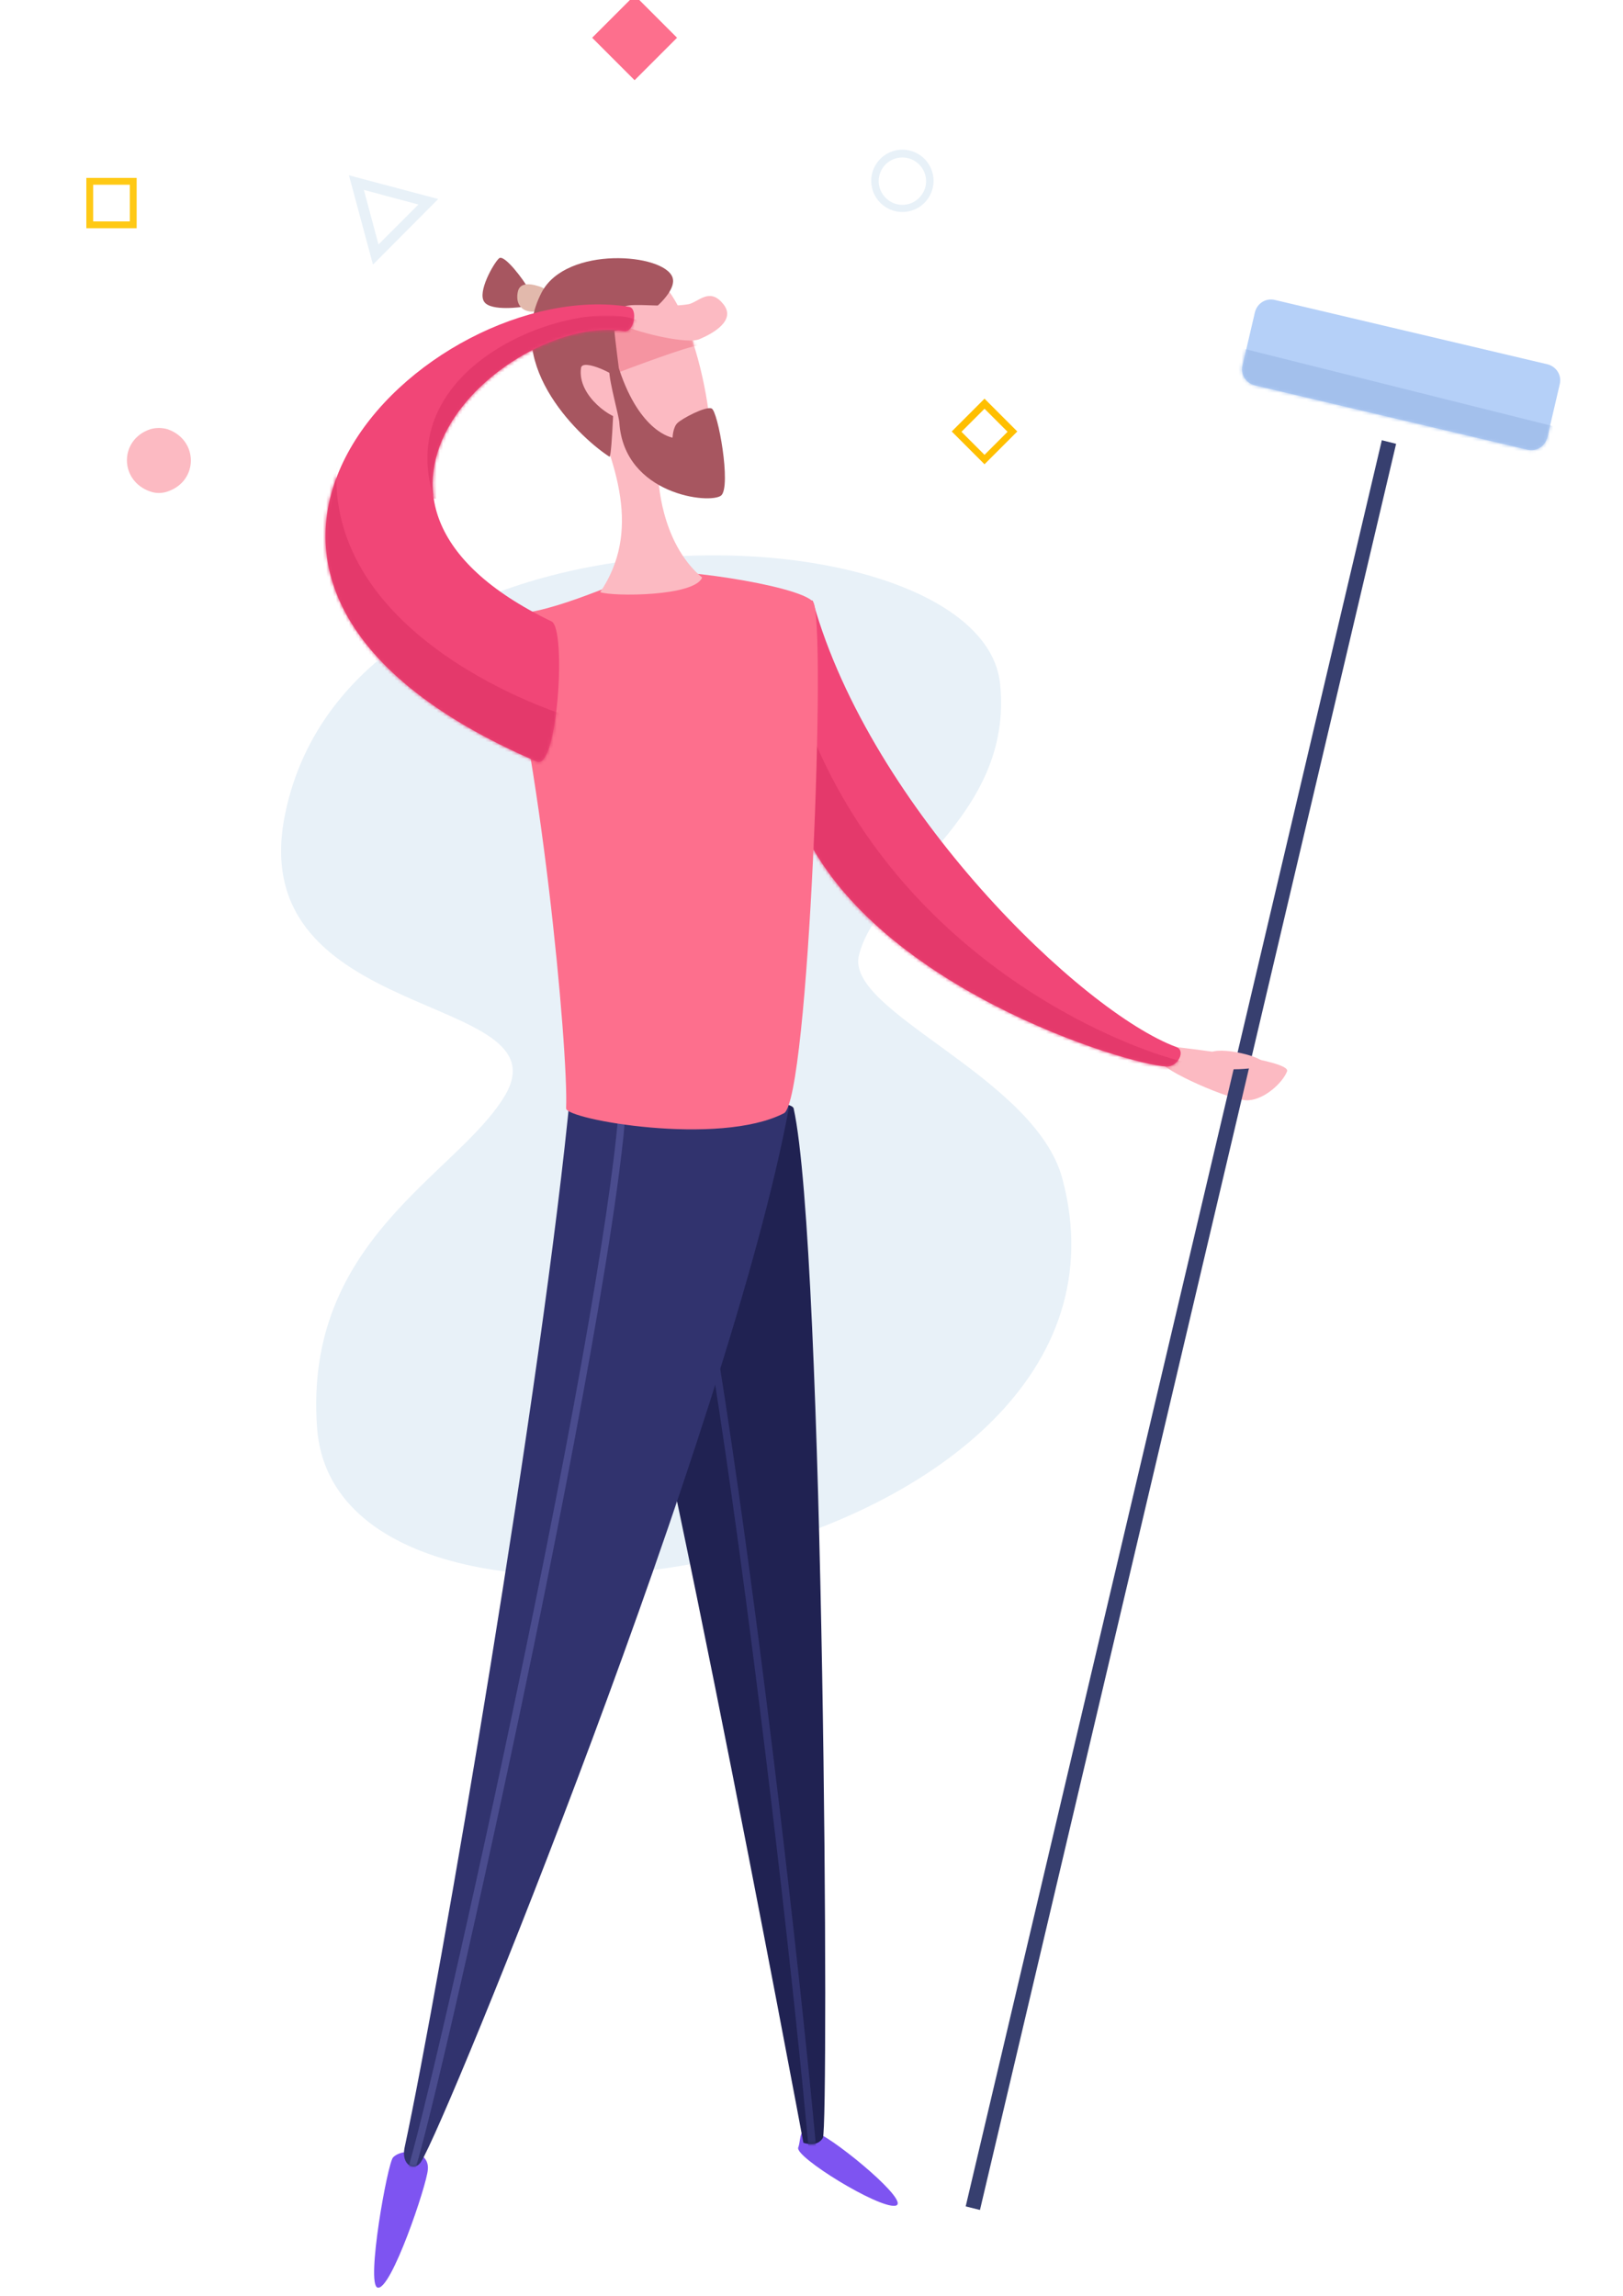 <?xml version="1.0" encoding="utf-8"?>
<!-- Generator: Adobe Illustrator 18.0.0, SVG Export Plug-In . SVG Version: 6.00 Build 0)  -->
<!DOCTYPE svg PUBLIC "-//W3C//DTD SVG 1.1//EN" "http://www.w3.org/Graphics/SVG/1.1/DTD/svg11.dtd">
<svg version="1.1" id="Layer_1" xmlns="http://www.w3.org/2000/svg" xmlns:xlink="http://www.w3.org/1999/xlink" x="0px" y="0px"
	 width="500px" height="707.2px" viewBox="0 0 500 707.2" style="enable-background:new 0 0 500 707.2;" xml:space="preserve">
<style type="text/css">
	.st0{fill:#E8F1F8;}
	.st1{fill:#7E54F1;}
	.st2{fill:#202252;}
	.st3{fill:#FFFFFF;filter:url(#Adobe_OpacityMaskFilter);}
	.st4{mask:url(#mask97_2_);}
	.st5{fill:#31336E;}
	.st6{fill:#FFFFFF;filter:url(#Adobe_OpacityMaskFilter_1_);}
	.st7{mask:url(#mask98_2_);}
	.st8{fill:#4A4C8E;}
	.st9{fill:#B5D0F8;}
	.st10{fill:#FFFFFF;filter:url(#Adobe_OpacityMaskFilter_2_);}
	.st11{mask:url(#mask99_2_);}
	.st12{fill:#A3C0EC;}
	.st13{fill:#FCBAC2;}
	.st14{fill:#373F6F;}
	.st15{fill:#F14677;}
	.st16{fill:#FFFFFF;filter:url(#Adobe_OpacityMaskFilter_3_);}
	.st17{mask:url(#mask100_2_);}
	.st18{fill:#E4396B;}
	.st19{fill:#FD6F8D;}
	.st20{fill:#FFFFFF;filter:url(#Adobe_OpacityMaskFilter_4_);}
	.st21{mask:url(#mask101_2_);}
	.st22{fill:#F594A1;}
	.st23{fill:#A75660;}
	.st24{fill:#E2B9AC;}
	.st25{fill:#FFFFFF;filter:url(#Adobe_OpacityMaskFilter_5_);}
	.st26{mask:url(#mask102_2_);}
	.st27{fill:#FFC915;}
	.st28{fill:#FFBF00;}
</style>
<g>
	<path class="st0" d="M155.4,337.7c19.7-32.4-80.8-21.8-67.6-86.8c20.8-102.7,214.6-95.1,220.3-40.3c4.3,41.7-37.7,60-43.5,83.7
		c-4.2,17.5,54.3,37.2,62.7,68.8c31.8,119.2-223,163.5-229.6,76.9C93.3,381.9,140.7,362,155.4,337.7z"/>
	<g>
		<path class="st1" d="M251.9,657c6.3,2.7,29.1,21.6,23.9,22.4c-5.3,0.8-30.9-15-29.9-17.9C247,658.6,245.6,654.2,251.9,657z"/>
		<path class="st2" d="M244.5,341.4c9.5,43.1,10.9,314,9,317.1c-1.8,3.1-6,1.5-6,1.5s-50.5-271.3-67.1-314.1
			C178.1,339.9,243.4,336.6,244.5,341.4z"/>
		<defs>
			<filter id="Adobe_OpacityMaskFilter" filterUnits="userSpaceOnUse" x="206.2" y="351.6" width="47.2" height="340.1">
				<feColorMatrix  type="matrix" values="1 0 0 0 0  0 1 0 0 0  0 0 1 0 0  0 0 0 1 0"/>
			</filter>
		</defs>
		<mask maskUnits="userSpaceOnUse" x="206.2" y="351.6" width="47.2" height="340.1" id="mask97_2_">
			<path class="st3" d="M244.5,341.4c9.5,43.1,10.9,314,9,317.1c-1.8,3.1-6,1.5-6,1.5s-50.5-271.3-67.1-314.1
				C178.1,339.9,243.4,336.6,244.5,341.4z"/>
		</mask>
		<g class="st4">
			<path class="st5" d="M252.5,691.7c-0.2,0.1-0.3,0.1-0.6,0c-0.6-0.1-1-0.7-0.9-1.3c0.8-4.7-5.6-72-15-148.7
				c-11.4-93.4-22.2-162.2-29.8-188.6c-0.1-0.6,0.2-1.3,0.8-1.4c0.6-0.2,1.3,0.2,1.4,0.8c10.8,37.7,24.5,144.7,29.9,189
				c8.7,71.3,16,143.9,15,149.4C253.2,691.3,252.9,691.6,252.5,691.7z"/>
		</g>
		<path class="st1" d="M121.1,664.5c-1.7,1.7-8.4,39-4.8,40.1c4.1,1.3,15.2-31.7,15.5-36.3C132.4,662.3,124.1,661.5,121.1,664.5z"/>
		<path class="st5" d="M243,341.4c-18,97.2-105.3,311.8-113.3,324.5c-2,3.1-6.1,1-5.1-4.2c10.8-50.2,42.8-237.3,51.2-326.3
			C176.6,329,244.1,335.1,243,341.4z"/>
		<defs>
			<filter id="Adobe_OpacityMaskFilter_1_" filterUnits="userSpaceOnUse" x="124.5" y="336.2" width="68.7" height="336.6">
				<feColorMatrix  type="matrix" values="1 0 0 0 0  0 1 0 0 0  0 0 1 0 0  0 0 0 1 0"/>
			</filter>
		</defs>
		<mask maskUnits="userSpaceOnUse" x="124.5" y="336.2" width="68.7" height="336.6" id="mask98_2_">
			<path class="st6" d="M243,341.4c-18,97.2-105.3,311.8-113.3,324.5c-2,3.1-6.1,1-5.1-4.2c10.8-50.2,42.8-237.3,51.2-326.3
				C176.6,329,244.1,335.1,243,341.4z"/>
		</mask>
		<g class="st7">
			<path class="st8" d="M125.7,672.8c-0.2,0-0.5,0-0.6-0.1c-0.6-0.3-0.8-1-0.5-1.6c2.3-4.1,17.8-70,33.7-145.6
				c19.4-92.1,31.2-160.7,32.6-188.1c0-0.6,0.6-1.1,1.1-1.1c0.7,0,1.1,0.6,1.1,1.2c-2,39.1-23.4,144.9-32.6,188.5
				c-14.8,70.3-31.2,141.4-34,146.3C126.4,672.6,126,672.8,125.7,672.8z"/>
		</g>
		<path class="st9" d="M392.8,92.4l83.9,19.8c2.8,0.7,4.5,3.4,3.8,6.2l-3.8,16.3c-0.7,2.8-3.4,4.5-6.2,3.8l-83.9-19.8
			c-2.8-0.7-4.5-3.4-3.8-6.2l3.8-16.3C387.3,93.4,390,91.7,392.8,92.4z"/>
		<defs>
			<filter id="Adobe_OpacityMaskFilter_2_" filterUnits="userSpaceOnUse" x="376" y="106.5" width="104.5" height="35.6">
				<feColorMatrix  type="matrix" values="1 0 0 0 0  0 1 0 0 0  0 0 1 0 0  0 0 0 1 0"/>
			</filter>
		</defs>
		<mask maskUnits="userSpaceOnUse" x="376" y="106.5" width="104.5" height="35.6" id="mask99_2_">
			<path class="st10" d="M392.8,92.4l83.9,19.8c2.8,0.7,4.5,3.4,3.8,6.2l-3.8,16.3c-0.7,2.8-3.4,4.5-6.2,3.8l-83.9-19.8
				c-2.8-0.7-4.5-3.4-3.8-6.2l3.8-16.3C387.3,93.4,390,91.7,392.8,92.4z"/>
		</mask>
		<g class="st11">
			<path class="st12" d="M379.5,106.5l101.1,25.3l-3.4,10.3l-85-11.5L376,112.2L379.5,106.5z"/>
		</g>
		<path class="st13" d="M362.3,322.5c2.4,0.3,35.6,4,34.2,7.5c-1.3,3.4-6.8,8.6-11.9,8.9c-5.1,0.4-27.3-9.6-26.8-11.9
			C358.4,324.6,359.9,322.2,362.3,322.5z"/>
		<path class="st14" d="M301.9,680.7l-4.4-1.1l128.2-544l4.4,1.1L301.9,680.7z"/>
		<path class="st13" d="M371.4,329c4.8,0.6,16.7,0.7,17.8-1.3c1.1-2-14-5.8-16.7-3.2C369.9,327,366.6,328.5,371.4,329z"/>
		<path class="st15" d="M250.5,185.4c17.9,63.9,82.8,126.3,111.9,137.1c3,1.1,0.5,6.1-3,6c-11.5-0.4-92.2-24.5-113.4-76.1
			C240.8,239.5,248.7,179.1,250.5,185.4z"/>
		<defs>
			<filter id="Adobe_OpacityMaskFilter_3_" filterUnits="userSpaceOnUse" x="242.8" y="218.1" width="122.7" height="117">
				<feColorMatrix  type="matrix" values="1 0 0 0 0  0 1 0 0 0  0 0 1 0 0  0 0 0 1 0"/>
			</filter>
		</defs>
		<mask maskUnits="userSpaceOnUse" x="242.8" y="218.1" width="122.7" height="117" id="mask100_2_">
			<path class="st16" d="M250.5,185.4c17.9,63.9,82.8,126.3,111.9,137.1c3,1.1,0.5,6.1-3,6c-11.5-0.4-92.2-24.5-113.4-76.1
				C240.8,239.5,248.7,179.1,250.5,185.4z"/>
		</mask>
		<g class="st17">
			<path class="st18" d="M247.3,219c27.5,76.3,99.1,103.8,117.2,108c4.3,1-6.9,8-6.9,8l-80.4-17.2l-26.4-31l-8-31
				C242.8,255.8,244.5,211,247.3,219z"/>
		</g>
		<path class="st19" d="M153.6,188.4c12.6,39.6,21.6,135.3,20.8,153c-0.1,3.4,47.1,11.8,67.1,1.5c7.7-3.9,13.2-152.2,9-157.5
			c-4.3-5.3-46.4-11.2-52.2-8.9C186.1,181.1,162.7,191.8,153.6,188.4z"/>
		<path class="st13" d="M202.8,146.6c0,0,13.3,2.3,14.9,0c5.1-7.7-3.9-60.2-19.4-62.6c-19.4-3-26.5,17.8-17.9,37.3
			c9.8,21.8,17.1,42.5,4.5,61.1c4.1,1.4,29.1,1.3,31.4-4.5C203.1,166.8,202.8,146.6,202.8,146.6z"/>
		<defs>
			<filter id="Adobe_OpacityMaskFilter_4_" filterUnits="userSpaceOnUse" x="186.5" y="98.4" width="33.3" height="17.2">
				<feColorMatrix  type="matrix" values="1 0 0 0 0  0 1 0 0 0  0 0 1 0 0  0 0 0 1 0"/>
			</filter>
		</defs>
		<mask maskUnits="userSpaceOnUse" x="186.5" y="98.4" width="33.3" height="17.2" id="mask101_2_">
			<path class="st20" d="M202.8,146.6c0,0,13.3,2.3,14.9,0c5.1-7.7-3.9-60.2-19.4-62.6c-19.4-3-26.5,17.8-17.9,37.3
				c9.8,21.8,17.1,42.5,4.5,61.1c4.1,1.4,29.1,1.3,31.4-4.5C203.1,166.8,202.8,146.6,202.8,146.6z"/>
		</mask>
		<g class="st21">
			<path class="st22" d="M215.2,106.5c-2.1-0.4-24.1,8-24.1,8c-2.9,6.1-4.6-14.9-4.6-14.9l26.4-1.1l6.9,4.6
				C219.8,103,217.3,106.9,215.2,106.5z"/>
		</g>
		<path class="st23" d="M162.5,88.5c-0.8-1.7-7.2-10.5-8.8-8.9c-1.7,1.6-6.7,10.4-4.5,13.4c2.1,3,11.9,1.5,11.9,1.5
			S163.4,90.2,162.5,88.5z"/>
		<path class="st24" d="M166.9,88.5c-2.6-1-6.8-2-7.4,1.5c-0.7,3.5,1.1,5.9,4.4,6C167.3,96,169.7,89.5,166.9,88.5z"/>
		<path class="st23" d="M187.8,140.7c0.8-0.9,1.5-23.1,1.5-23.1l1.5-3c0,0-1.4-10.7-1.5-12.7c4.9-0.1,19.8-10.8,17.9-16.4
			c-2.5-7.5-32.7-9.9-40.3,4.5C154.8,113.1,179.7,135.6,187.8,140.7z"/>
		<path class="st13" d="M191.3,117.5c-1-2-11.8-7.2-12.3-4.2c-1.3,9,10.5,16.3,12.3,15.4C193,127.7,192.2,119.5,191.3,117.5z"/>
		<path class="st23" d="M190.8,130.2c1.5,22.3,28.1,25.2,31.4,22.4c3.1-2.9-1-26.1-3-26.8s-9.2,3.2-10.5,4.5
			c-1.4,1.3-1.5,4.5-1.5,4.5s-9.9-1.4-16.4-20.9c-0.6-1.7-3.1-1.6-3.1,0.3C187.7,117.7,190.7,128.2,190.8,130.2z"/>
		<path class="st13" d="M191.9,100.2c5.9,2.6,19.8,5.8,23.5,4.3c4.1-1.7,11.8-5.9,7.2-11.1c-4.1-4.9-7.5-0.3-10.5,0.3
			c-6.9,1.2-17.1-0.5-19.6,0.7C190,95.5,188.2,98.6,191.9,100.2z"/>
		<path class="st15" d="M165.4,234.6C34.1,178,131.8,84.5,193.8,94.5c2.8,0.5,1.6,8-1.5,7.5c-34.6-5.8-100.5,51.8-22.4,89.4
			C174.6,193.6,171.8,237.3,165.4,234.6z"/>
		<defs>
			<filter id="Adobe_OpacityMaskFilter_5_" filterUnits="userSpaceOnUse" x="90" y="97.2" width="106.8" height="148.3">
				<feColorMatrix  type="matrix" values="1 0 0 0 0  0 1 0 0 0  0 0 1 0 0  0 0 0 1 0"/>
			</filter>
		</defs>
		<mask maskUnits="userSpaceOnUse" x="90" y="97.2" width="106.8" height="148.3" id="mask102_2_">
			<path class="st25" d="M165.4,234.6C34.1,178,131.8,84.5,193.8,94.5c2.8,0.5,1.6,8-1.5,7.5c-34.6-5.8-100.5,51.8-22.4,89.4
				C174.6,193.6,171.8,237.3,165.4,234.6z"/>
		</mask>
		<g class="st26">
			<path class="st18" d="M195.7,98.4c-18.7-6.6-75.4,13.2-62,55.1c1,3.3,60.9-47.1,60.9-47.1S198.6,99.5,195.7,98.4z M103.8,142.1
				c-4.6,55.2,70.1,78.1,70.1,78.1l2.3,25.3l-35.6-3.4l-39.1-35.6L90,169.6C90,169.6,104.2,136.1,103.8,142.1z"/>
		</g>
	</g>
	<path class="st13" d="M51.6,132.2c9.6,3.3,9.6,16,0,19.2c-1.7,0.6-3.6,0.6-5.3,0c-9.6-3.3-9.6-16,0-19.2
		C48,131.7,49.9,131.7,51.6,132.2z"/>
	
		<rect x="186.3" y="2.4" transform="matrix(0.707 0.707 -0.707 0.707 65.486 -134.864)" class="st19" width="18.5" height="18.5"/>
	<path class="st0" d="M112.1,58.5l16.8,4.5l-12.3,12.3L112.1,58.5 M107.5,54l7.4,27.5L135,61.3L107.5,54L107.5,54z"/>
	<path class="st0" d="M278,48.5c4,0,7.3,3.3,7.3,7.3c0,4-3.3,7.3-7.3,7.3c-4,0-7.3-3.3-7.3-7.3C270.7,51.7,274,48.5,278,48.5
		 M278,46.1c-5.3,0-9.6,4.3-9.6,9.6s4.3,9.6,9.6,9.6s9.6-4.3,9.6-9.6S283.3,46.1,278,46.1L278,46.1z"/>
	<path class="st27" d="M40,56.9v11.3H28.7V56.9H40 M42.1,54.8H26.6v15.5h15.5V54.8L42.1,54.8z"/>
	<path class="st28" d="M303.3,125.9l7.1,7.1l-7.1,7.1l-7.1-7.1L303.3,125.9 M303.3,122.8l-10.1,10.1l10.1,10.1l10.1-10.1
		L303.3,122.8L303.3,122.8z"/>
</g>
</svg>
